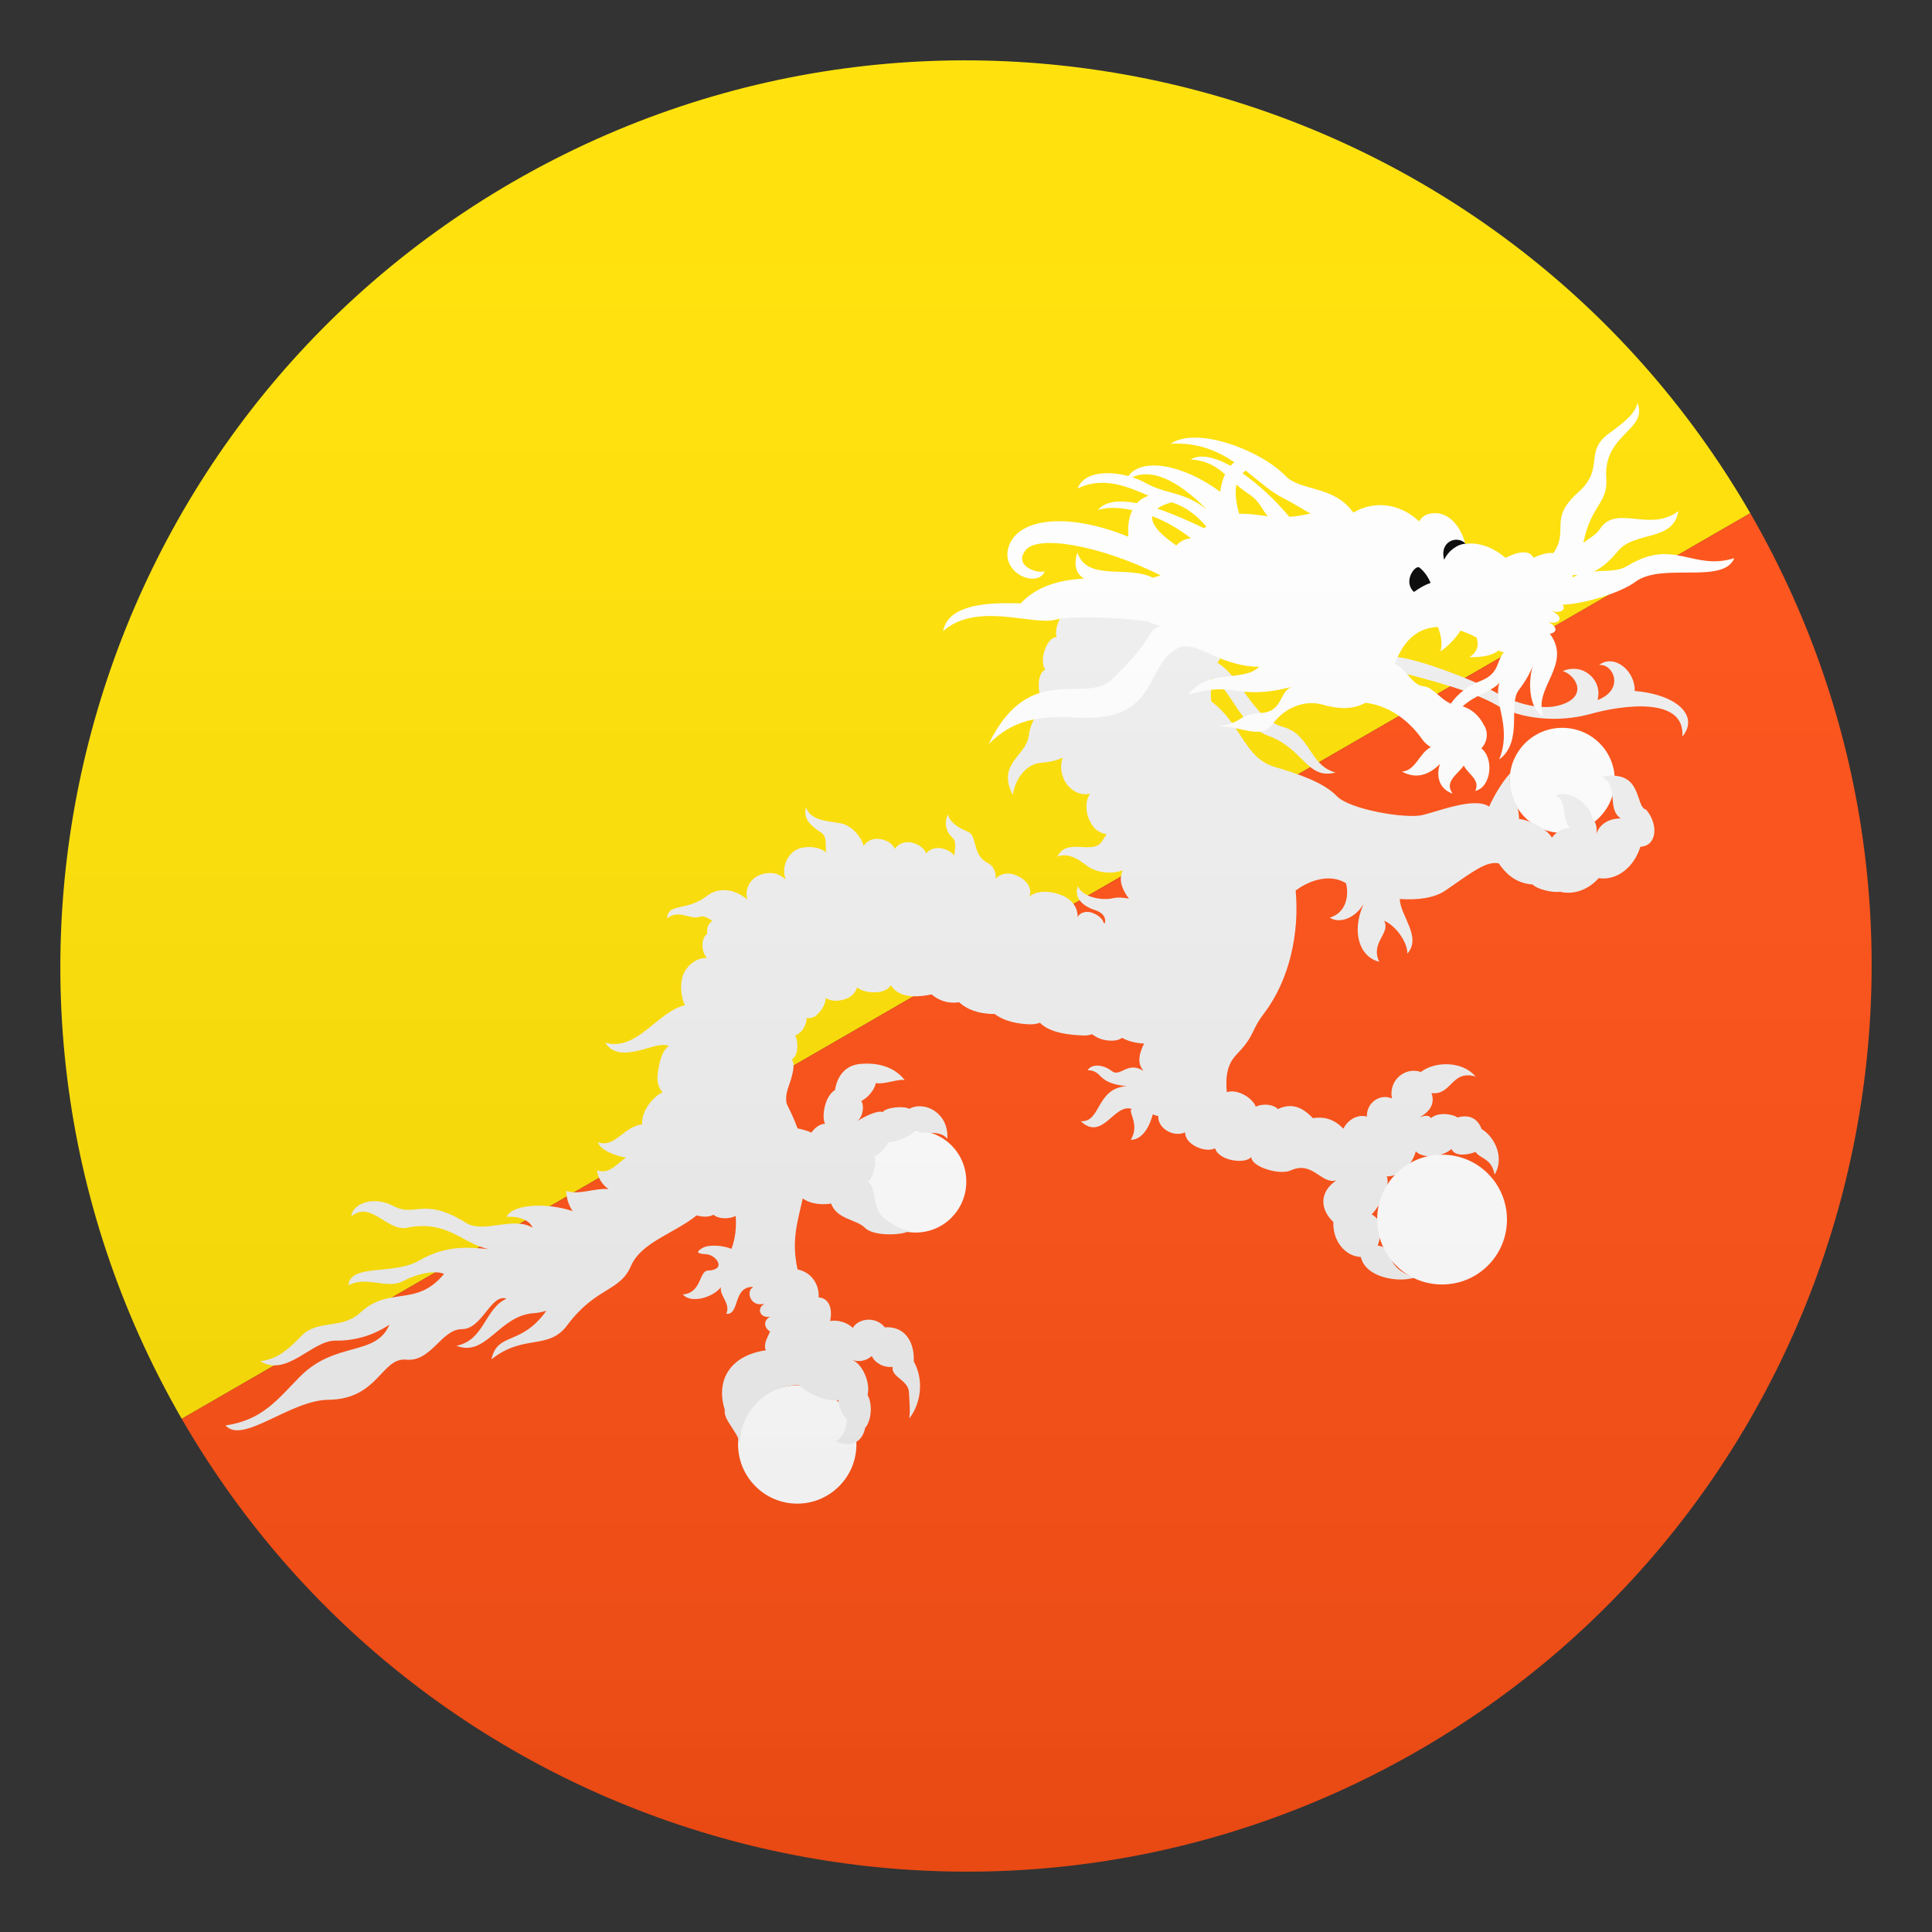 <?xml version="1.0" encoding="utf-8"?>
<!-- Generator: Adobe Illustrator 24.1.2, SVG Export Plug-In . SVG Version: 6.00 Build 0)  -->
<svg version="1.1" id="Layer_1" xmlns="http://www.w3.org/2000/svg" xmlns:xlink="http://www.w3.org/1999/xlink" x="0px" y="0px"
	 width="64px" height="64px" viewBox="0 0 64 64" style="enable-background:new 0 0 64 64;" xml:space="preserve">
<rect x="0" y="0" width="64" height="64" fill="#333333" stroke="none"/>
<path fill="#FFE000" d="M17,6.02C2.66,14.31-2.26,32.65,6.02,47L57.98,17C49.69,2.66,31.35-2.26,17,6.02z"/>
<path fill="#FF4E12" d="M47,57.98C61.34,49.69,66.26,31.35,57.98,17L6.02,47C14.31,61.34,32.65,66.26,47,57.98z"/>
<path fill="#FFFFFF" d="M51.75,24.11c-0.96,0-1.74,0.78-1.74,1.74c0,0.96,0.78,1.74,1.74,1.74c0.96,0,1.74-0.78,1.74-1.74
	C53.5,24.89,52.72,24.11,51.75,24.11z"/>
<path fill="#FFFFFF" d="M30.33,37.45c-0.93,0-1.69,0.75-1.69,1.69s0.75,1.69,1.69,1.69c0.93,0,1.68-0.75,1.68-1.69
	S31.26,37.45,30.33,37.45z"/>
<path fill="#FFFFFF" d="M26.41,45.89c-1.08,0-1.96,0.88-1.96,1.96s0.88,1.96,1.96,1.96c1.08,0,1.96-0.88,1.96-1.96
	S27.5,45.89,26.41,45.89z"/>
<path fill="#F0F0F0" d="M54.53,26.82c-0.38-0.08-0.09-1.35-1.46-1.09c0.58,0.35,0.14,1.06,0.62,1.38c-0.3,0-0.67,0.12-0.81,0.51
	c0.05-0.27-0.07-0.45-0.14-0.52c0.01-0.29-0.63-1-1.23-0.74c0.43,0.09,0.19,0.79,0.5,1.06c-0.23,0.01-0.46,0.13-0.6,0.33
	c-0.16-0.29-0.74-0.59-1.09-0.62c0-0.1-0.02-0.3-0.06-0.4c-0.16-0.3-0.29-0.66-0.23-1.12c-0.3,0.33-0.55,0.78-0.7,1.11
	c-0.48-0.33-1.66,0.15-2.21,0.28c-0.55,0.13-2.41-0.18-2.84-0.63c-0.43-0.45-1.26-0.73-2.04-0.96c-1.03-0.3-1.08-1.39-2.12-2.18
	c-0.02-0.25-0.01-0.5,0.04-0.76c0.71,0.47,0.85,1.53,1.87,1.91c1.16,0.43,1.27,1.46,2.21,1.21c-0.88-0.24-0.82-1.26-1.74-1.51
	c-1-0.27-1.43-1.72-2.17-2.12c0.12-0.21,0.32-0.49,0.44-0.6l0,0c0.75-0.65-2.9-1.33-4.91-1.1c-0.26-0.23-0.55-0.15-0.76,0.26
	c-0.11,0.22-0.14,0.42-0.1,0.58c-0.17,0.02-0.31,0.18-0.4,0.46c-0.08,0.25-0.07,0.47,0.02,0.62c-0.14,0.08-0.22,0.27-0.21,0.56
	c0.01,0.32,0.12,0.56,0.3,0.63c-0.32,0.12-0.58,0.58-0.63,1c-0.09,0.69-1.07,0.92-0.53,1.96c0.11-0.67,0.55-1.03,0.91-1.06
	c0.22-0.02,0.51-0.05,0.75-0.18c-0.11,0.27-0.06,0.63,0.13,0.89c0.2,0.26,0.5,0.38,0.77,0.31c-0.19,0.28-0.16,0.74,0.11,1.1
	c0.1,0.13,0.26,0.21,0.44,0.25c-0.05,0.07-0.1,0.14-0.15,0.22c-0.29,0.49-1.18-0.14-1.48,0.52c0.41-0.18,0.83,0.2,1.02,0.33
	c0.3,0.2,0.77,0.26,1.14,0.12c-0.05,0.13-0.07,0.25-0.06,0.35c0.01,0.15,0.11,0.39,0.27,0.59c-0.18-0.04-0.37-0.05-0.51-0.02
	c-0.35,0.09-1.03-0.01-1.18-0.39c-0.13,0.3,0.06,0.63,0.57,0.79c0.3,0.1,0.36,0.29,0.32,0.43c-0.01,0-0.02,0-0.04,0
	c-0.02-0.16-0.24-0.3-0.4-0.35c-0.17-0.06-0.4,0-0.45,0.14l-0.01,0c0-0.29-0.17-0.64-0.73-0.78c-0.5-0.13-0.83,0.03-0.9,0.15l0,0
	c0.14-0.19,0.05-0.55-0.4-0.74c-0.3-0.13-0.55-0.04-0.69,0.11c0.03-0.21-0.08-0.44-0.27-0.53c-0.51-0.25-0.33-0.91-0.65-1.03
	c-0.33-0.13-0.64-0.35-0.65-0.58c-0.16,0.31-0.06,0.6,0.16,0.8c0.11,0.1,0.07,0.33,0.04,0.57c-0.08-0.1-0.21-0.19-0.38-0.23
	c-0.23-0.06-0.43,0.02-0.55,0.16c-0.06-0.17-0.24-0.3-0.48-0.36c-0.25-0.05-0.45,0.05-0.56,0.21c-0.08-0.18-0.27-0.31-0.54-0.33
	c-0.22-0.02-0.39,0.08-0.49,0.23c-0.1-0.35-0.43-0.69-0.78-0.75c-0.44-0.08-0.96-0.08-1.13-0.52c-0.11,0.38,0.18,0.62,0.5,0.83
	c0.21,0.13,0.13,0.4,0.17,0.66c-0.25-0.21-0.67-0.22-0.93-0.12c-0.33,0.13-0.57,0.6-0.42,0.99c-0.01,0-0.02,0.01-0.02,0.01
	c-0.29-0.31-0.84-0.23-1.09,0.04c-0.17,0.19-0.22,0.44-0.15,0.64c-0.5-0.42-1.02-0.37-1.33-0.13c-0.67,0.53-1.31,0.23-1.33,0.75
	c0.4-0.31,0.75,0.06,1.08-0.05c0.14-0.05,0.26,0.04,0.42,0.13c-0.13,0.09-0.2,0.23-0.17,0.44c-0.17,0.08-0.25,0.51-0.01,0.8
	c-0.34-0.04-0.75,0.28-0.83,0.69c-0.06,0.28-0.02,0.62,0.1,0.87c-0.92,0.21-1.58,1.54-2.64,1.24c0.46,0.73,1.57,0,1.99,0.08
	c0.04,0.01,0.08,0.01,0.13,0.02c-0.22,0.15-0.31,0.43-0.38,0.91c-0.04,0.28,0.03,0.5,0.16,0.63c-0.41,0.2-0.73,0.75-0.67,1.06
	c-0.66,0.1-0.89,0.79-1.48,0.6c0.1,0.25,0.51,0.43,0.94,0.51c-0.31,0.19-0.53,0.56-0.96,0.42c0.02,0.21,0.14,0.46,0.38,0.62
	c-0.47-0.04-1,0.21-1.4,0.06c0,0.2,0.06,0.45,0.21,0.67c-0.83-0.28-1.97-0.25-2.19,0.19c0.42-0.03,0.78,0.12,0.86,0.36
	c-0.63-0.39-1.62,0.2-2.2-0.16c-1.4-0.88-1.68-0.18-2.39-0.55c-0.7-0.38-1.39-0.06-1.41,0.33c0.65-0.53,1.18,0.51,1.84,0.38
	c1.36-0.27,1.84,0.54,2.72,0.71c-0.7-0.07-1.43-0.13-2.3,0.37c-0.88,0.51-2.29,0.09-2.36,0.83c0.6-0.33,1.28,0.14,1.81-0.14
	c0.53-0.28,1.09-0.36,1.36-0.24c-0.94,1.13-1.79,0.38-2.77,1.28c-0.63,0.58-1.42,0.21-1.96,0.78c-0.53,0.55-0.86,0.77-1.36,0.83
	c0.87,0.55,1.72-0.69,2.49-0.68c0.62,0.01,1.24-0.16,1.79-0.53c-0.45,1.07-1.79,0.53-2.97,1.73c-0.74,0.75-1.23,1.43-2.46,1.61
	c0.57,0.64,2.14-0.84,3.41-0.85c1.66-0.02,1.75-1.41,2.58-1.33c0.83,0.08,1.16-1.01,1.84-1.01c0.68,0,0.96-1.19,1.48-1.01
	c-0.73,0.33-0.73,1.38-1.66,1.56c0.99,0.39,1.41-1.01,2.57-1.08c0.14-0.01,0.28-0.04,0.41-0.08c-0.84,1.18-1.62,0.69-1.82,1.61
	c1.06-0.85,1.89-0.29,2.51-1.13c0.96-1.28,1.74-1.1,2.11-1.96c0.34-0.79,1.42-1.07,2.18-1.68c0.23,0.07,0.42,0.05,0.56-0.02
	c0.11,0.12,0.47,0.17,0.73,0.04c0.03,0.36-0.01,0.75-0.14,1.09c-0.29-0.12-0.76-0.15-0.96-0.03c-0.25,0.15-0.16,0.19,0.14,0.21
	c0.3,0.02,0.69,0.51,0.04,0.54c-0.3,0.01-0.2,0.74-0.83,0.79c0.26,0.31,0.99,0.11,1.26-0.24c-0.05,0.28,0.33,0.54,0.18,0.88
	c0.45,0.05,0.21-0.89,0.87-0.89l0.01,0.02c-0.23,0.1-0.1,0.66,0.37,0.54l0,0.01c-0.27,0.16-0.11,0.5,0.23,0.41
	c-0.21,0.07-0.29,0.33-0.03,0.5c-0.09,0.21-0.23,0.42-0.14,0.62c-1.23,0.18-1.66,1.04-1.36,1.97c-0.06,0.34,0.45,0.74,0.5,1.14
	c0-1.08,0.88-1.96,1.96-1.96c0.13,0.16,0.8,0.58,1.3,0.5c0.01,0.18,0.1,0.47,0.28,0.62c0.01,0.26-0.09,0.58-0.36,0.75
	c0.49,0.21,0.87,0.04,0.97-0.45c0.21-0.24,0.25-0.79,0.08-1.09c0.1-0.4-0.16-1.01-0.5-1.16c0.21,0.08,0.46,0.03,0.64-0.13
	c0.1,0.23,0.39,0.39,0.69,0.36c-0.06,0.34,0.52,0.43,0.54,0.84c0.01,0.23,0.05,0.6,0.01,0.87c0.38-0.49,0.5-1.26,0.15-1.89
	c0.03-0.65-0.3-1.18-0.96-1.13c-0.3-0.38-0.88-0.3-1.06,0.02c-0.2-0.2-0.51-0.27-0.75-0.23c0.1-0.5-0.1-0.77-0.38-0.78
	c0.02-0.43-0.23-0.83-0.7-0.93c-0.22-0.99,0.02-1.63,0.17-2.35c0.33,0.23,0.75,0.2,0.94,0.17c0.2,0.53,0.84,0.52,1.12,0.8
	c0.28,0.29,1.22,0.26,1.5,0.1c-0.25-0.02-0.58-0.18-0.89-0.44c-0.38-0.32-0.2-0.96-0.5-1.18c0.23-0.25,0.26-0.67,0.21-0.83
	c0.24-0.14,0.42-0.37,0.44-0.48c0.42-0.03,0.78-0.24,0.93-0.4c0.21,0.2,0.75-0.06,1.04,0.28c0.06-0.83-0.73-1.27-1.26-0.99
	c-0.21-0.11-0.78-0.04-0.88,0.11c-0.16-0.07-0.6,0.14-0.84,0.3c0.2-0.16,0.23-0.53,0.13-0.67c0.21-0.09,0.45-0.38,0.48-0.59
	c0.3,0.05,0.75-0.15,0.96-0.1c-0.33-0.43-0.87-0.58-1.42-0.54c-0.57,0.03-0.82,0.43-0.89,0.87c-0.34,0.2-0.45,0.88-0.33,1.12
	c-0.19-0.01-0.38,0.18-0.45,0.29c-0.13-0.06-0.3-0.11-0.46-0.14c-0.08-0.21-0.17-0.44-0.3-0.69c-0.02-0.04-0.04-0.09-0.06-0.13
	c-0.07-0.3,0.07-0.56,0.14-0.8c0.1-0.34,0.12-0.55,0.03-0.66c0.08-0.06,0.15-0.15,0.17-0.3c0.03-0.22,0-0.39-0.06-0.5
	c0.11-0.04,0.22-0.12,0.31-0.29c0.05-0.1,0.07-0.2,0.07-0.29c0.13,0.02,0.26-0.01,0.37-0.13c0.16-0.16,0.26-0.35,0.26-0.53
	c0.17,0.1,0.39,0.13,0.67,0.03c0.21-0.08,0.32-0.22,0.37-0.38c0.14,0.1,0.33,0.17,0.6,0.16c0.26,0,0.43-0.1,0.52-0.23
	c0.18,0.28,0.56,0.47,1.35,0.3c0.22,0.19,0.53,0.32,0.91,0.26c0.25,0.23,0.63,0.39,1.18,0.39c0.24,0.18,0.58,0.31,1.1,0.34
	c0.16,0.01,0.29-0.01,0.4-0.05c0.21,0.22,0.63,0.39,1.39,0.42c0.14,0.01,0.25-0.01,0.34-0.04c0.11,0.09,0.25,0.16,0.41,0.19
	c0.26,0.05,0.45,0.02,0.58-0.07c0.18,0.1,0.41,0.17,0.73,0.19c-0.16,0.31-0.24,0.65-0.03,0.89l0,0.01
	c-0.52-0.33-0.76,0.23-1.04,0.01c-0.28-0.22-0.66-0.25-0.8-0.03c0.53,0.02,0.27,0.43,1.29,0.53c-1.02,0.07-0.84,1.21-1.52,1.16
	c0.73,0.69,1.11-0.62,1.7-0.4c-0.18,0.05,0.28,0.47-0.04,1.02c0.41-0.01,0.63-0.48,0.73-0.85c0.05,0.03,0.11,0.05,0.18,0.06
	c-0.03,0.4,0.5,0.72,0.89,0.54c-0.01,0.42,0.69,0.69,0.99,0.53c0.13,0.43,1.04,0.53,1.2,0.28c-0.01,0.34,0.95,0.62,1.31,0.45
	c0.73-0.33,1.01,0.48,1.51,0.33c-0.59,0.4-0.53,0.98-0.1,1.38c-0.03,0.58,0.35,1.13,0.91,1.16c0.15,0.68,1.23,0.86,1.79,0.68
	c-1.13-0.38-0.58-0.96-1.23-1.06c0.1-0.3,0.23-0.8-0.2-1.03c0.28-0.3,0.63-0.91,0.5-1.26c0.45,0,0.84-0.38,0.96-0.83
	c0.3,0.3,0.98,0.13,1.18-0.08c0.1,0.23,0.45,0.23,0.8,0.1c0.15,0.23,0.53,0.2,0.63,0.75c0.33-0.53,0.03-1.23-0.43-1.51
	c-0.15-0.4-0.47-0.48-0.8-0.38c-0.13-0.11-0.63-0.2-0.88,0.02c-0.06-0.11-0.2-0.09-0.37-0.03c0.31-0.17,0.52-0.43,0.39-0.8
	c0.68,0.08,0.65-0.78,1.46-0.55c-0.45-0.53-1.36-0.5-1.81-0.15c-0.53-0.18-1.08,0.28-0.96,0.88c-0.4-0.18-0.85,0.15-0.83,0.6
	c-0.25-0.08-0.6,0.05-0.78,0.4c-0.33-0.35-0.68-0.4-1.01-0.35c-0.38-0.4-0.73-0.5-1.16-0.3c-0.13-0.15-0.48-0.2-0.73-0.08
	c-0.1-0.28-0.6-0.6-0.96-0.48c-0.08-0.81,0.17-1.09,0.38-1.31c0.55-0.58,0.42-0.74,0.86-1.31c0.84-1.11,1.17-2.66,1.04-4.06
	c0.51-0.38,1.18-0.55,1.67-0.24c0.1,0.41,0.01,0.97-0.54,1.14c0.34,0.21,0.84,0.01,1.12-0.45c-0.41,0.92-0.14,1.75,0.52,1.91
	c-0.31-0.64,0.39-0.94,0.16-1.36c0.42,0.18,0.78,0.74,0.77,1.09c0.49-0.55-0.24-1.26-0.25-1.81c0.57,0.04,1.15-0.02,1.54-0.3
	c0.91-0.63,1.33-0.96,1.74-0.88c0.3,0.45,0.67,0.67,1.12,0.7c0.14,0.15,0.63,0.28,0.91,0.24c0.4,0.1,0.89-0.02,1.28-0.45
	c0.6,0.09,1.17-0.36,1.38-1.04C54.9,28.02,54.94,27.3,54.53,26.82z"/>
<path fill="#FFFFFF" d="M47.77,38.25c-1.19,0-2.15,0.96-2.15,2.15c0,1.19,0.96,2.15,2.15,2.15c1.19,0,2.15-0.96,2.15-2.15
	C49.92,39.21,48.96,38.25,47.77,38.25z"/>
<path fill="#F0F0F0" d="M54.15,22.89c0.03-0.65-0.67-1.25-1.18-0.86c0.47-0.06,0.87,0.81-0.05,1.16c0.18-0.65-0.47-1.25-1.15-0.96
	c0.43,0.13,0.87,0.85-0.1,1.13c-0.61,0.18-1.5-0.05-2.17-0.45c-0.66-0.4-4.39-1.86-3.57-0.75c1.61,0.4,2.88,0.75,3.67,1.21
	c0.79,0.45,2.01,0.58,3.09,0.28c1.07-0.3,3.14-0.58,3.04,0.75C56.29,23.73,55.58,23.01,54.15,22.89z"/>
<path fill="#FFFFFF" d="M53.92,18.74c-0.35,0.21-0.71,0.15-1.12,0.19c0.29-0.13,0.54-0.37,0.81-0.69c0.55-0.65,1.82-0.29,1.99-1.31
	c-0.94,0.72-2.06-0.23-2.59,0.58c-0.13,0.2-0.33,0.3-0.56,0.47c0.27-1.3,0.82-1.28,0.76-2.15c-0.1-1.46,1.4-1.58,1.03-2.49
	c-0.05,0.4-0.65,0.8-0.93,1.01c-0.86,0.62-0.13,1.16-1.03,1.96c-1,0.89-0.29,1.24-0.82,2.01c-0.22-0.02-0.46,0.06-0.66,0.16
	c-0.12-0.25-0.45-0.24-0.93,0c-0.35-0.31-0.87-0.54-1.33-0.46c-0.16-0.65-0.64-1.16-1.23-0.99c-0.13,0.04-0.23,0.12-0.3,0.24
	c-0.61-0.57-1.45-0.72-2.18-0.29c-0.66-0.92-1.74-0.69-2.25-1.22c-0.83-0.85-2.93-1.65-3.8-1.06c0.9-0.05,1.56,0.24,2.11,0.61
	c-0.05,0.04-0.09,0.08-0.13,0.12c-0.52-0.29-1-0.4-1.32-0.21c0.52,0.03,0.84,0.23,1.14,0.49c-0.07,0.16-0.13,0.35-0.16,0.58
	c-1.25-0.92-2.6-1.14-3.04-0.52c-0.71-0.19-1.49-0.12-1.68,0.41c0.89-0.43,1.72-0.02,2.35,0.24c-0.15,0.05-0.28,0.13-0.39,0.25
	c-0.56-0.11-1.05-0.08-1.29,0.23c0.23-0.09,0.64-0.11,1.14,0c-0.11,0.22-0.16,0.51-0.13,0.88c-2.11-0.85-3.63-0.57-3.95,0.28
	c-0.35,0.93,0.96,1.45,1.18,0.86c-0.24,0.1-1.06-0.18-0.63-0.7c0.41-0.51,2.46-0.16,4.47,0.84c-0.09,0.03-0.18,0.05-0.26,0.08
	c-0.82-0.43-2.18,0.14-2.5-0.84c-0.14,0.44-0.03,0.71,0.22,0.87c-0.79,0.03-1.58,0.25-2.1,0.82c-1.44-0.06-2.42,0.15-2.57,0.92
	c1.11-0.99,2.97-0.18,3.72-0.38c0.5-0.13,1.9-0.1,3.05,0.05c0.13,0.06,0.27,0.11,0.44,0.16c-0.16,0.04-0.3,0.14-0.39,0.32
	c-0.28,0.5-0.68,0.91-1.21,1.43c-0.89,0.89-2.74-0.65-4.1,2.16c0.78-0.78,1.61-0.96,2.92-0.88c2.69,0.16,2.24-1.63,3.27-2.26
	c0.66-0.4,1.31,0.55,2.77,0.58c-0.55,0.53-1.66,0.03-2.36,0.93c1.61-0.5,1.53,0.23,3.5-0.28c-0.5,0.1-0.3,0.83-1.08,0.88
	c-0.85,0.06-0.48,0.3-1.46,0.45c0.78-0.06,1.43,0.48,1.86-0.1c0.43-0.58,1.11-0.78,1.63-0.63c0.63,0.18,1.08,0.14,1.43-0.06
	c0.75,0.09,1.41,0.54,1.89,1.22c0.07,0.1,0.16,0.18,0.28,0.25c-0.38,0.18-0.5,0.78-0.96,0.81c0.52,0.28,0.93,0.07,1.26-0.25
	c-0.13,0.39-0.04,0.82,0.42,0.98c-0.29-0.4,0.17-0.64,0.37-0.93c0.15,0.3,0.55,0.46,0.38,0.84c0.53-0.12,0.63-1.08,0.2-1.41
	c0.21-0.21,0.24-0.55,0.08-0.78c-0.13-0.27-0.38-0.52-0.7-0.61c0.46-0.41,0.97-0.49,1.22-0.78c-0.06,0.17-0.07,0.42,0.02,0.83
	c0.09,0.4,0.25,1.06-0.03,1.71c0.81-0.59,0.29-1.83,0.65-2.3c0.18-0.23,0.4-0.58,0.49-0.88c-0.19,0.53-0.18,1.51,0.34,1.76
	c-0.4-0.93,0.97-1.71,0.2-2.75c0.22-0.02,0.3-0.21-0.06-0.39l0,0c0.35,0.11,0.6-0.14,0.11-0.37c0.28,0.11,0.51-0.03,0.37-0.2
	c0.66-0.01,1.91-0.38,2.42-0.76c0.88-0.65,2.91,0.1,3.27-0.78C56.07,18.92,55.45,17.81,53.92,18.74z M38.97,18.07
	c-0.43-0.29-0.85-0.66-0.8-0.97c0.42,0.16,0.86,0.4,1.28,0.73C39.24,17.85,39.07,17.95,38.97,18.07z M39.89,17.5
	c-0.43-0.21-0.99-0.46-1.55-0.65c0.1-0.08,0.26-0.15,0.47-0.21c0.53,0.16,0.9,0.51,1.15,0.8C39.94,17.46,39.91,17.48,39.89,17.5z
	 M37.97,16.01c-0.14-0.08-0.3-0.15-0.46-0.2c0.62-0.29,1.47,0.06,2.46,1.06C39.2,16.27,38.63,16.38,37.97,16.01z M41.05,17.02
	c-0.1-0.34-0.15-0.69-0.09-0.97c0.12,0.11,0.25,0.21,0.4,0.31c0.39,0.25,0.46,0.56,0.64,0.74C41.67,17.06,41.36,17.01,41.05,17.02z
	 M42.71,17.12c-0.46-0.55-1.01-1.07-1.55-1.44c0.03-0.03,0.07-0.07,0.11-0.09c0.44,0.35,0.83,0.71,1.26,0.92
	c0.28,0.14,0.57,0.33,0.88,0.5C43.15,17.07,42.92,17.11,42.71,17.12z M49.04,22.56c-0.42,0.16-0.77,0.44-0.98,0.75
	c-0.37-0.16-0.58-0.55-0.92-0.58c-0.33-0.02-0.56-0.56-0.94-0.75c0.04-0.08,0.08-0.17,0.12-0.26c0.31-0.65,0.77-0.93,1.31-0.95
	c0.1,0.23,0.17,0.59,0.08,0.81c0.22-0.13,0.52-0.44,0.67-0.69c0.17,0.06,0.35,0.13,0.53,0.23c0.09,0.22,0.04,0.49-0.24,0.65
	c0.26,0,0.68,0,0.97-0.22c0.06,0.03,0.12,0.05,0.18,0.06C49.56,21.88,49.7,22.3,49.04,22.56z M52.09,19.13
	c0.01-0.03,0.01-0.05,0.01-0.08c0.06,0,0.11,0,0.16,0C52.21,19.07,52.15,19.1,52.09,19.13z"/>
<path d="M47.02,18.8c-0.14-0.1-0.56,0.46-0.18,0.81c0.19-0.14,0.39-0.25,0.55-0.3C47.3,19.09,47.17,18.92,47.02,18.8z"/>
<path d="M47.84,18.54c0.13-0.28,0.42-0.51,0.71-0.53C48.27,17.71,47.67,17.94,47.84,18.54z"/>
<linearGradient id="SVGID_1_" gradientUnits="userSpaceOnUse" x1="32" y1="62" x2="32" y2="2">
	<stop  offset="0" style="stop-color:#1A1A1A"/>
	<stop  offset="0.102" style="stop-color:#393939;stop-opacity:0.949"/>
	<stop  offset="0.347" style="stop-color:#7F7F7F;stop-opacity:0.826"/>
	<stop  offset="0.569" style="stop-color:#B6B6B6;stop-opacity:0.716"/>
	<stop  offset="0.758" style="stop-color:#DEDEDE;stop-opacity:0.621"/>
	<stop  offset="0.908" style="stop-color:#F6F6F6;stop-opacity:0.546"/>
	<stop  offset="1" style="stop-color:#FFFFFF;stop-opacity:0.5"/>
</linearGradient>
<circle opacity="0.1" fill="url(#SVGID_1_)" cx="32" cy="32" r="30"/>
</svg>
